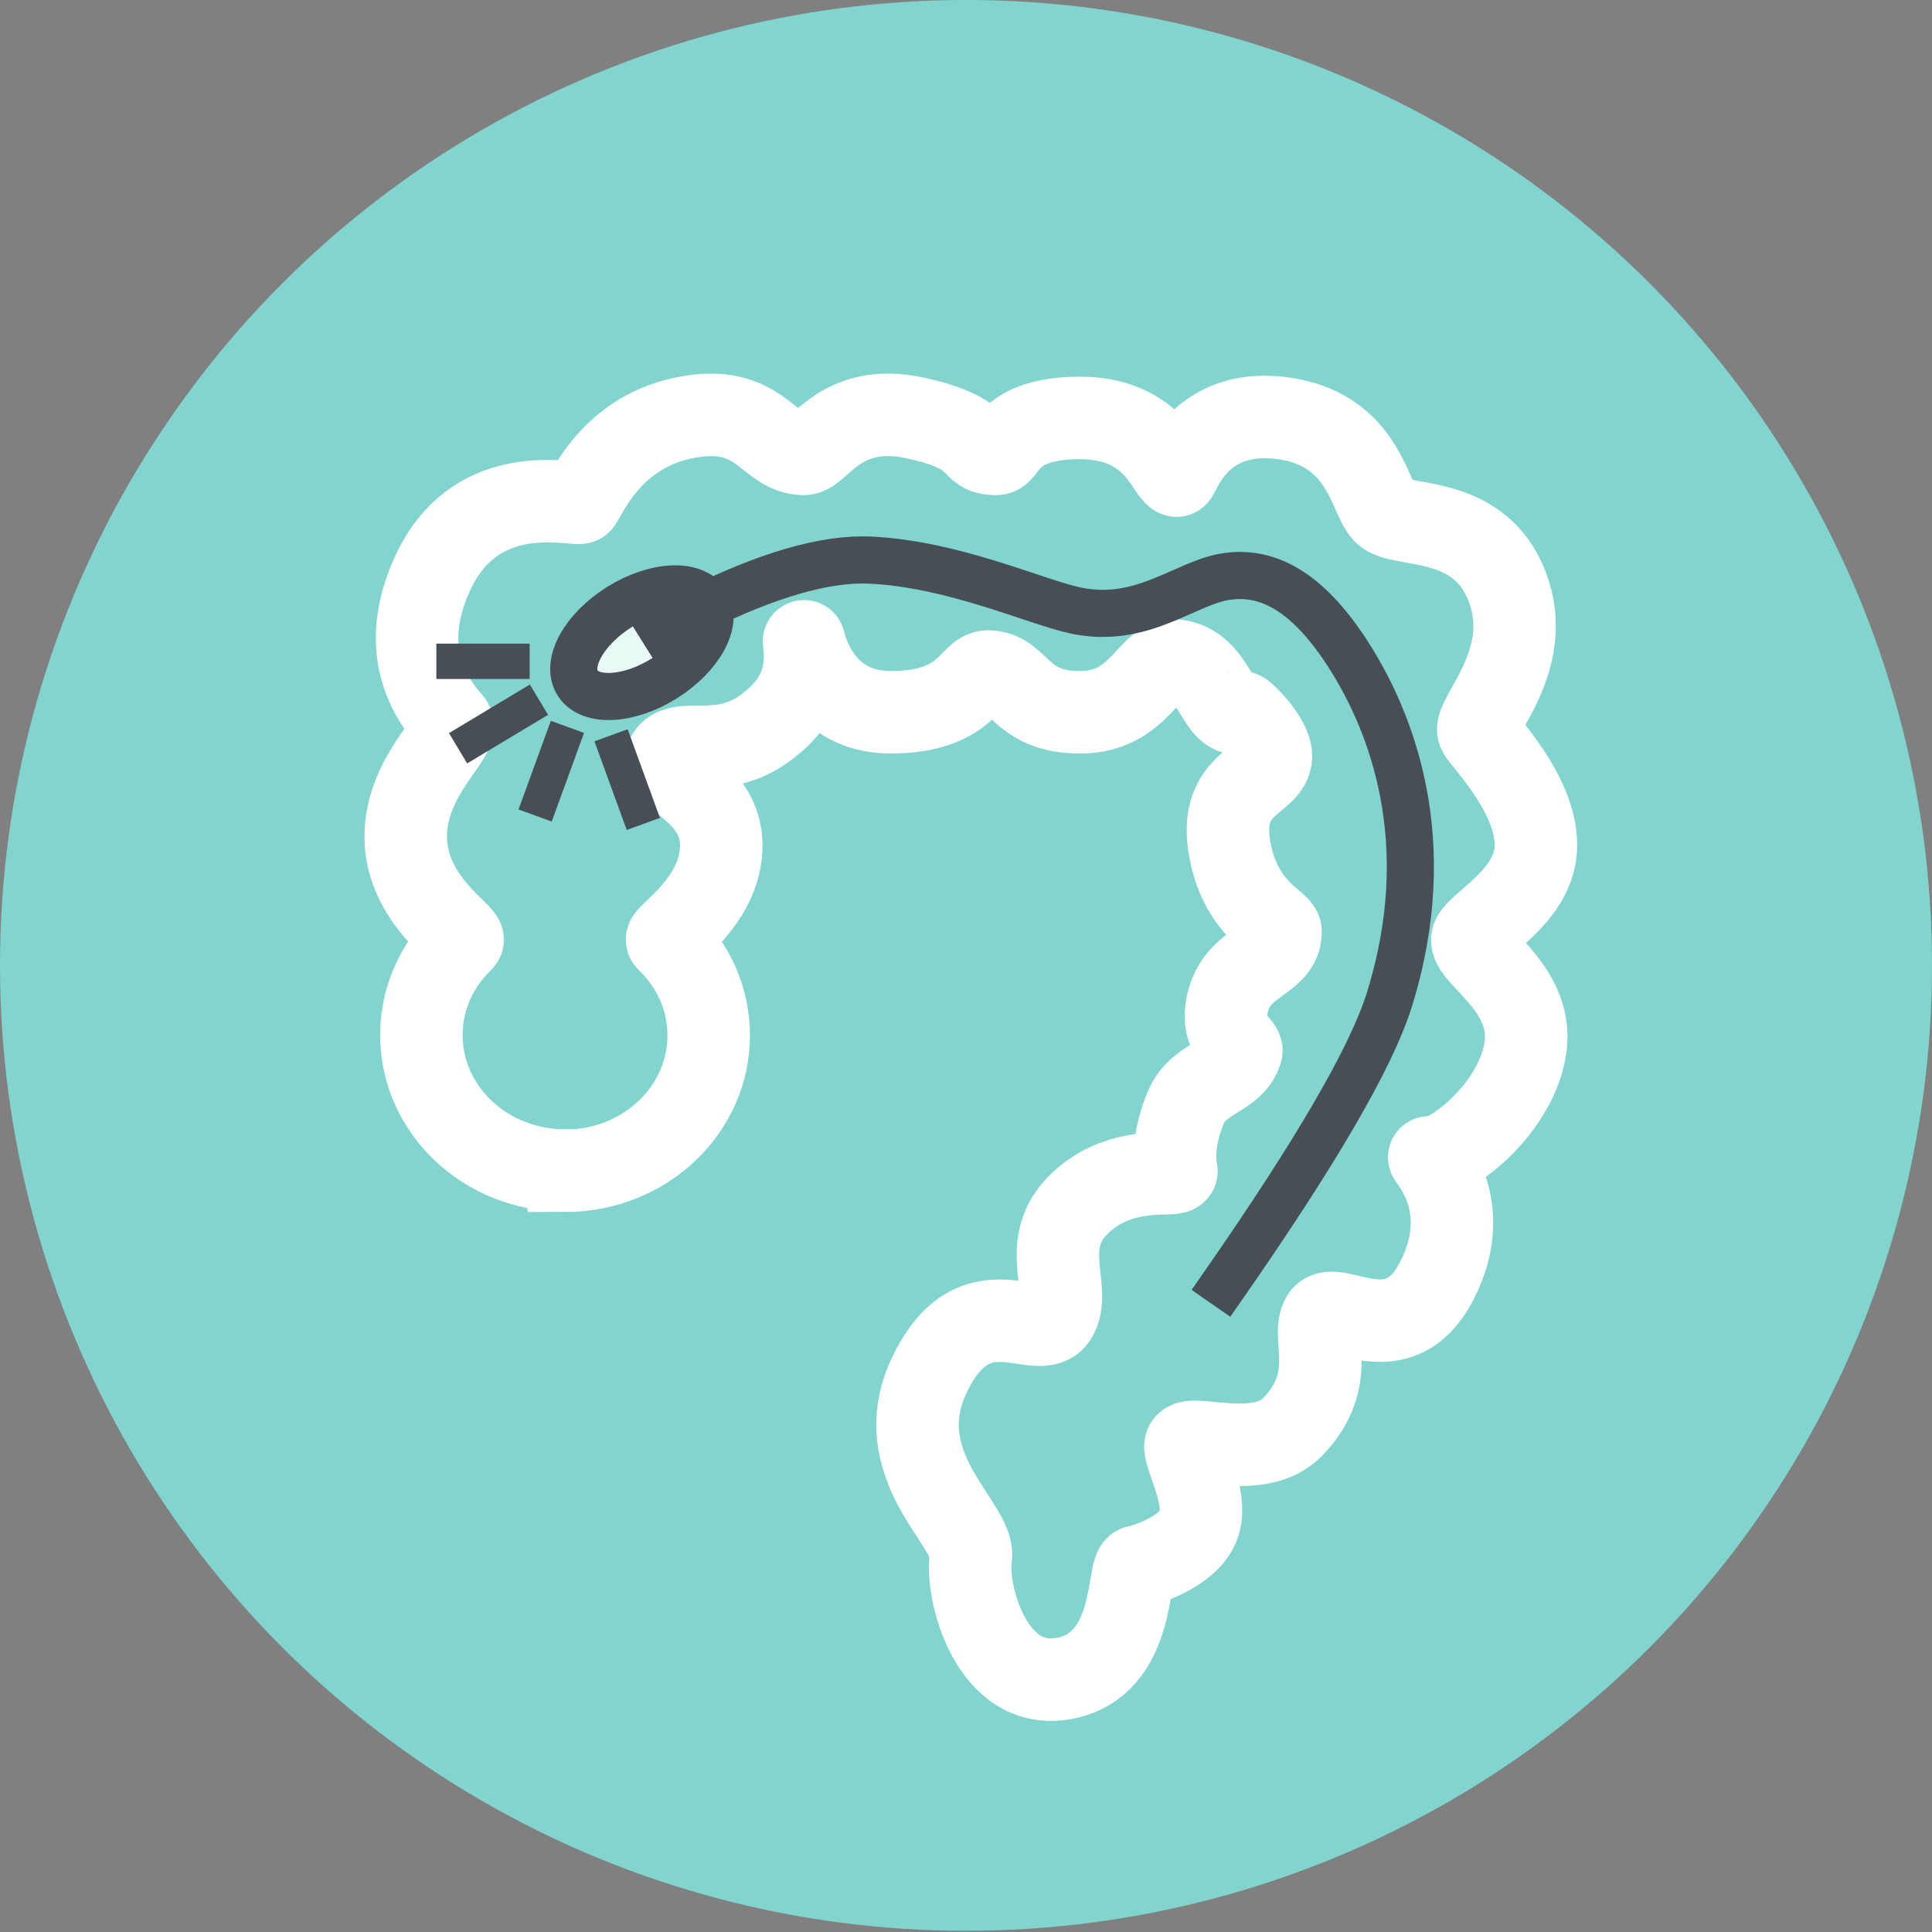 <svg xmlns="http://www.w3.org/2000/svg" width="164" height="164"><rect width="100%" height="100%" fill="#808080" stroke="none"/><defs><linearGradient x1="50.519%" y1="50%" x2="50.779%" y2="50%" id="A"><stop stop-color="#e8f9f6" offset="0%"/><stop stop-color="#484e56" offset="100%"/></linearGradient></defs><g fill="none" fill-rule="evenodd"><ellipse fill="#82d5cf" cx="82" cy="81.949" rx="82" ry="81.949"/><path d="M47.966 99.385c6.735 0 12.194-5.146 12.194-11.493 0-3.15-1.344-6.003-3.52-8.08-.353-.337 4.586-3.25 4.586-8.047s-5.543-5.883-4.586-7.578 4.328.3 7.972-2.155 3.933-5.28 3.644-7.56c-.07-.56.852 5.99 7.344 5.99s6.73-3.458 8.263-3.458c2.652 0 2.604 3.458 7.807 3.458s5.82-4.662 8.192-4.38c3.352.396 3.49 5.074 5.508 4.38.15-.05 2.515 2.233 2.515 3.725 0 2.166-4.377 2.166-3.547 7.578s4.363 6.546 4.363 7.316c0 2.452-3.33 2.452-4.363 5.577s1.173 4.08 1.032 4.557c-.658 2.22-3.606 2.22-4.694 4.76s-1.005 4.552-.814 5.4c.14.626-4.57-.694-8.192 2.765s-.6 7.34-2.03 9.663c-1.445 2.362-6.81-3.1-10.67 4.75s3.86 12.904 3.44 15.638c-.452 2.944 1.727 11.442 7.927 10.282s5.302-9.336 6.2-9.495c.827-.147 4.553-1.357 5.256-3.68.75-2.472-1.538-6.077-1.118-6.703.565-.843 6.285 1.398 9.05-1.465 3.948-4.088 1.498-7.687 2.525-9.33s6.42 3.344 9.725-3.1-.87-10.515-.644-10.462c1.506.348 7.188-3.876 8.118-9.044s-4.478-7.886-4.478-9.404c0-1.17 5.41-3.593 5.41-8.047s-4.587-8.967-4.866-9.626c-.506-1.194 4.823-6.02 2.43-12.307s-9.12-4.928-10.445-6.286c-1.3-1.33-1.768-7.203-8.8-8.047s-8.646 5.014-8.84 4.902c-.845-.494-1.996-4.902-8.192-4.902s-6.214 3.053-7.084 3.053c-2.506 0-.6-1.686-6.907-3.053s-8.14 3.053-9.423 3.053c-3.184 0-3.644-4.41-10.218-3.053s-8.485 7.212-8.816 7.212c-1.543 0-9.05-1.635-12.53 6.053-2.145 4.74-1.607 8.922 1.614 12.548.995 1.04-3.864 4.336-3.864 9.735s5.227 8.403 4.81 8.804c-2.152 2.073-3.48 4.9-3.48 8.04 0 6.347 5.46 11.493 12.194 11.493z" stroke="#fff" stroke-width="7"/><g stroke="#484e56"><g stroke-width="4"><path d="M59.04 51.83c6.107-3.04 11.058-4.468 14.853-4.284 7.115.345 14.057 3.576 17.443 4.284 5.562 1.163 9.185-2.278 12.6-2.864 3.984-.684 7.513 1.694 10.878 7.178 3.123 5.09 7.375 15.17 3.1 28.785-1.513 4.82-6.172 12.84-13.98 24.063" stroke-linecap="square"/><ellipse fill="url(#A)" transform="matrix(.848 -.53 .53 .848 -20.634 37.165)" cx="54.487" cy="54.562" rx="6.443" ry="3.579"/></g><path d="M38.54 56.135h4.92m1.005 4.03l-4.296 2.58m7.484.364l-1.714 4.708m6.444-3.993l1.714 4.708" stroke-linecap="square" stroke-width="3"/></g></g></svg>